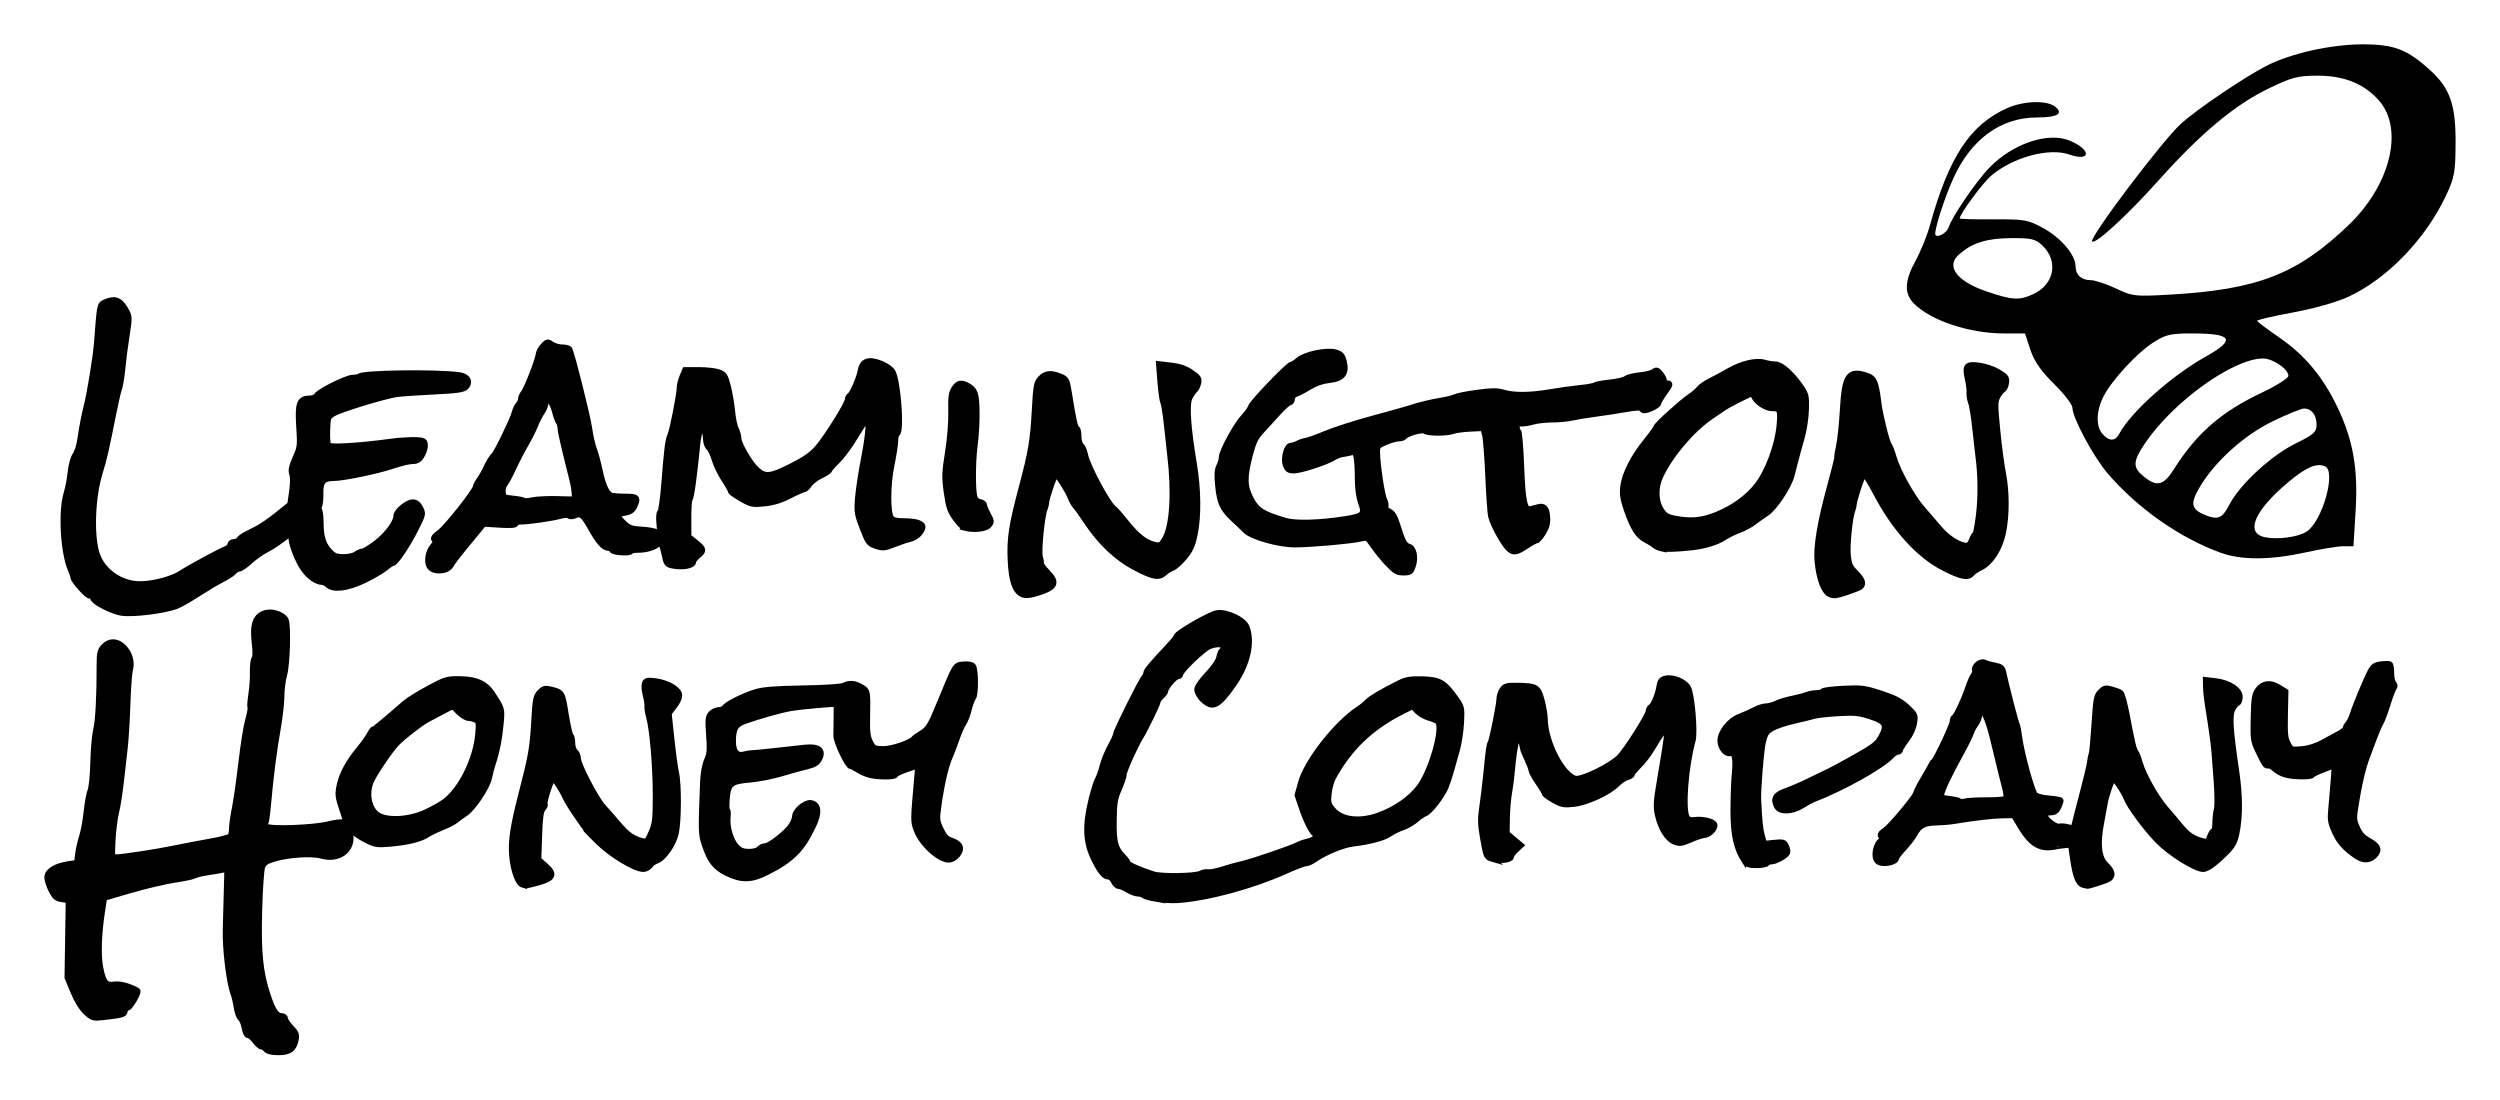 <?xml version="1.0" encoding="UTF-8" standalone="no"?>
<svg
   xmlns:dc="http://purl.org/dc/elements/1.1/"
   xmlns:cc="http://creativecommons.org/ns#"
   xmlns:rdf="http://www.w3.org/1999/02/22-rdf-syntax-ns#"
   xmlns:svg="http://www.w3.org/2000/svg"
   xmlns="http://www.w3.org/2000/svg"
   xmlns:sodipodi="http://sodipodi.sourceforge.net/DTD/sodipodi-0.dtd"
   xmlns:inkscape="http://www.inkscape.org/namespaces/inkscape"
   width="112.675mm"
   height="49.557mm"
   viewBox="0 0 112.675 49.557"
   version="1.1"
   id="svg1744"
   inkscape:version="1.0 (4035a4fb49, 2020-05-01)"
   sodipodi:docname="LeamHoneyCoLogoEdited.svg">
  <defs
     id="defs1738">
    <rect
       id="rect12-3"
       height="11.563"
       width="39.504"
       y="58.964"
       x="20.411" />
    <rect
       id="rect1713"
       height="11.563"
       width="39.504"
       y="58.964"
       x="20.411" />
  </defs>
  <sodipodi:namedview
     inkscape:pagecheckerboard="true"
     units="mm"
     fit-margin-bottom="2"
     fit-margin-right="2"
     fit-margin-left="2"
     fit-margin-top="2"
     id="base"
     pagecolor="#ffffff"
     bordercolor="#666666"
     borderopacity="1.0"
     inkscape:pageopacity="0.0"
     inkscape:pageshadow="2"
     inkscape:zoom="1.8756036"
     inkscape:cx="327.70864"
     inkscape:cy="154.81469"
     inkscape:document-units="mm"
     inkscape:current-layer="layer1"
     inkscape:document-rotation="0"
     showgrid="false"
     inkscape:window-width="1920"
     inkscape:window-height="1001"
     inkscape:window-x="-9"
     inkscape:window-y="-9"
     inkscape:window-maximized="1" />
  <g
     transform="translate(-0.068,-0.136)"
     inkscape:label="Layer 1"
     inkscape:groupmode="layer"
     id="layer1">
    <g
       transform="translate(-32.789,-47.82)"
       id="g162">
      <path
         style="display:inline;fill:#000000;stroke:#000000;stroke-width:0.278;stroke-miterlimit:4;stroke-dasharray:none;stroke-opacity:1"
         d="m 44.854,95.247 c -0.058,-0.07 -0.152,-0.128 -0.207,-0.128 -0.056,0 -0.186,-0.115 -0.29,-0.255 -0.104,-0.14 -0.24,-0.255 -0.303,-0.255 -0.067,0 -0.136,-0.137 -0.167,-0.329 -0.029,-0.181 -0.109,-0.376 -0.177,-0.433 -0.068,-0.057 -0.151,-0.282 -0.183,-0.501 -0.032,-0.219 -0.096,-0.493 -0.141,-0.61 -0.188,-0.483 -0.375,-2.026 -0.35,-2.894 0.014,-0.492 0.036,-1.309 0.049,-1.815 l 0.024,-0.922 -0.255,0.053 c -0.14,0.029 -0.447,0.081 -0.681,0.115 -0.234,0.034 -0.48,0.096 -0.546,0.137 -0.066,0.041 -0.468,0.126 -0.894,0.189 -0.426,0.063 -1.317,0.273 -1.981,0.466 l -1.207,0.352 -0.087,0.563 c -0.163,1.058 -0.197,2.012 -0.09,2.573 0.132,0.693 0.257,0.844 0.643,0.781 0.242,-0.039 0.656,0.071 1.032,0.276 0.078,0.042 -0.306,0.72 -0.425,0.751 -0.082,0.022 -0.149,0.099 -0.149,0.171 0,0.135 -0.128,0.169 -0.993,0.265 -0.41,0.045 -0.46,0.03 -0.741,-0.23 -0.188,-0.174 -0.401,-0.519 -0.566,-0.917 l -0.265,-0.638 0.027,-1.745 0.027,-1.745 -0.298,-0.043 c -0.251,-0.036 -0.329,-0.103 -0.492,-0.426 -0.107,-0.211 -0.183,-0.476 -0.17,-0.589 0.03,-0.255 0.396,-0.471 0.936,-0.552 l 0.398,-0.06 0.05,-0.4 c 0.027,-0.22 0.108,-0.576 0.179,-0.791 0.071,-0.215 0.163,-0.713 0.204,-1.107 0.041,-0.393 0.121,-0.83 0.177,-0.971 0.057,-0.14 0.113,-0.715 0.125,-1.277 0.012,-0.562 0.07,-1.213 0.127,-1.447 0.1,-0.403 0.16,-1.53 0.157,-2.924 -10e-4,-0.533 0.027,-0.656 0.19,-0.83 0.254,-0.271 0.591,-0.263 0.875,0.021 0.275,0.275 0.39,0.669 0.294,1.009 -0.04,0.14 -0.092,0.849 -0.116,1.575 -0.024,0.726 -0.078,1.607 -0.12,1.958 -0.042,0.351 -0.12,1.041 -0.174,1.532 -0.054,0.492 -0.151,1.105 -0.216,1.362 -0.064,0.257 -0.136,0.823 -0.158,1.256 -0.04,0.766 -0.036,0.787 0.145,0.786 0.316,-0.003 1.847,-0.238 2.697,-0.414 0.445,-0.092 1.172,-0.231 1.616,-0.308 0.444,-0.077 0.836,-0.185 0.871,-0.24 0.035,-0.055 0.064,-0.221 0.065,-0.368 7.9e-4,-0.147 0.058,-0.549 0.128,-0.894 0.07,-0.344 0.202,-1.277 0.295,-2.073 0.093,-0.796 0.23,-1.652 0.305,-1.903 0.075,-0.25 0.119,-0.499 0.099,-0.553 -0.021,-0.054 -7.9e-4,-0.328 0.044,-0.609 0.045,-0.281 0.076,-0.734 0.068,-1.006 -0.007,-0.272 0.025,-0.541 0.072,-0.598 0.054,-0.065 0.059,-0.313 0.013,-0.681 -0.11,-0.883 0.051,-1.288 0.55,-1.381 0.307,-0.058 0.756,0.124 0.839,0.339 0.106,0.276 0.058,1.973 -0.069,2.43 -0.071,0.256 -0.129,0.697 -0.128,0.979 5.3e-4,0.282 -0.073,0.935 -0.163,1.45 -0.185,1.059 -0.327,2.164 -0.435,3.393 -0.041,0.462 -0.095,0.86 -0.121,0.886 -0.026,0.026 -0.006,0.095 0.043,0.155 0.121,0.146 2.157,0.073 2.827,-0.102 0.27,-0.07 0.565,-0.105 0.655,-0.076 0.155,0.049 0.152,0.017 -0.052,-0.59 -0.194,-0.577 -0.206,-0.687 -0.12,-1.088 0.111,-0.517 0.395,-1.04 0.891,-1.642 0.193,-0.234 0.405,-0.531 0.47,-0.66 0.066,-0.129 0.146,-0.234 0.179,-0.234 0.033,0 0.304,-0.211 0.603,-0.469 0.299,-0.258 0.665,-0.574 0.814,-0.702 0.149,-0.128 0.628,-0.425 1.064,-0.659 0.761,-0.409 0.818,-0.425 1.432,-0.414 0.696,0.012 1.111,0.2 1.392,0.627 0.474,0.722 0.464,0.686 0.399,1.405 -0.06,0.659 -0.18,1.257 -0.36,1.788 -0.048,0.14 -0.121,0.422 -0.163,0.626 -0.087,0.425 -0.739,1.391 -1.083,1.604 -0.126,0.078 -0.305,0.208 -0.399,0.29 -0.094,0.082 -0.373,0.228 -0.62,0.325 -0.247,0.097 -0.552,0.244 -0.677,0.326 -0.308,0.202 -0.872,0.343 -1.656,0.412 -0.605,0.054 -0.688,0.041 -1.107,-0.173 -0.249,-0.127 -0.524,-0.314 -0.612,-0.416 -0.159,-0.184 -0.159,-0.184 -0.099,0.175 0.117,0.702 -0.514,1.172 -1.284,0.957 -0.45,-0.126 -1.492,-0.06 -2.152,0.136 -0.339,0.101 -0.463,0.184 -0.532,0.361 -0.05,0.126 -0.111,1.009 -0.136,1.962 -0.051,1.929 0.035,2.793 0.383,3.843 0.232,0.7 0.391,0.936 0.63,0.936 0.086,0 0.157,0.056 0.157,0.125 0,0.069 0.119,0.246 0.264,0.395 0.217,0.222 0.255,0.316 0.212,0.529 -0.086,0.43 -0.275,0.569 -0.776,0.569 -0.291,0 -0.481,-0.044 -0.551,-0.128 z m 7.217,-10.682 c 0.312,-0.146 0.693,-0.362 0.847,-0.479 0.733,-0.559 1.395,-1.9 1.496,-3.032 0.045,-0.506 0.033,-0.583 -0.11,-0.66 -0.089,-0.048 -0.238,-0.086 -0.331,-0.086 -0.093,0 -0.291,-0.121 -0.439,-0.269 l -0.269,-0.269 -0.474,0.248 c -0.261,0.136 -0.574,0.302 -0.695,0.368 -0.318,0.173 -1.119,0.801 -1.383,1.084 -0.311,0.334 -1.007,1.369 -1.148,1.706 -0.232,0.554 -0.089,1.256 0.308,1.517 0.435,0.286 1.44,0.228 2.197,-0.127 z"
         id="path1439" />
      <path
         style="display:inline;fill:#000000;stroke:#000000;stroke-width:0.278;stroke-miterlimit:4;stroke-dasharray:none;stroke-opacity:1"
         d="m 56.417,87.828 c -0.202,-0.056 -0.417,-0.652 -0.472,-1.31 -0.056,-0.667 0.048,-1.345 0.438,-2.848 0.423,-1.631 0.49,-2.017 0.557,-3.215 0.053,-0.958 0.083,-1.111 0.25,-1.288 0.156,-0.166 0.236,-0.19 0.46,-0.136 0.542,0.13 0.539,0.126 0.698,1.114 0.083,0.514 0.183,0.954 0.223,0.979 0.04,0.025 0.073,0.172 0.073,0.328 0,0.155 0.058,0.33 0.128,0.388 0.07,0.058 0.128,0.195 0.128,0.304 0,0.277 0.8,1.817 1.131,2.178 0.151,0.164 0.458,0.516 0.684,0.781 0.41,0.483 0.67,0.666 1.091,0.767 0.205,0.049 0.24,0.017 0.417,-0.392 0.171,-0.396 0.193,-0.585 0.193,-1.68 -9e-5,-1.303 -0.141,-2.963 -0.3,-3.533 -0.052,-0.187 -0.086,-0.405 -0.076,-0.485 0.011,-0.079 -0.023,-0.301 -0.075,-0.494 -0.052,-0.192 -0.071,-0.422 -0.043,-0.511 0.045,-0.14 0.108,-0.155 0.485,-0.11 0.249,0.029 0.576,0.144 0.766,0.269 0.379,0.248 0.384,0.427 0.023,0.9 l -0.206,0.27 0.121,1.148 c 0.067,0.631 0.16,1.319 0.208,1.527 0.12,0.521 0.114,2.183 -0.01,2.735 -0.111,0.496 -0.558,1.132 -0.864,1.228 -0.101,0.032 -0.234,0.129 -0.295,0.216 -0.061,0.087 -0.195,0.158 -0.298,0.158 -0.374,8e-5 -1.423,-0.63 -2.022,-1.215 -0.325,-0.317 -0.591,-0.592 -0.591,-0.612 0,-0.019 -0.171,-0.277 -0.381,-0.573 -0.209,-0.296 -0.441,-0.672 -0.515,-0.835 -0.163,-0.362 -0.488,-0.85 -0.566,-0.851 -0.082,-7.9e-4 -0.439,1.107 -0.377,1.168 0.028,0.028 -0.008,0.117 -0.081,0.198 -0.1,0.111 -0.141,0.407 -0.168,1.224 l -0.036,1.078 0.296,0.26 c 0.518,0.455 0.394,0.612 -0.683,0.867 -0.094,0.022 -0.234,0.022 -0.312,7.9e-4 z"
         id="path1441" />
      <path
         style="display:inline;fill:#000000;stroke:#000000;stroke-width:0.278;stroke-miterlimit:4;stroke-dasharray:none;stroke-opacity:1"
         d="m 65.626,87.304 c -0.529,-0.259 -0.761,-0.555 -0.999,-1.274 -0.164,-0.494 -0.166,-0.572 -0.078,-2.828 0.015,-0.38 0.087,-0.776 0.178,-0.979 0.128,-0.286 0.143,-0.468 0.094,-1.136 -0.05,-0.686 -0.038,-0.818 0.088,-0.958 0.081,-0.089 0.235,-0.162 0.342,-0.162 0.107,0 0.226,-0.048 0.263,-0.106 0.101,-0.157 0.852,-0.537 1.388,-0.701 0.353,-0.108 0.879,-0.15 2.142,-0.172 0.982,-0.017 1.745,-0.066 1.846,-0.12 0.245,-0.131 0.471,-0.115 0.772,0.057 0.293,0.167 0.296,0.178 0.271,1.383 -0.013,0.637 0.016,0.872 0.137,1.107 0.143,0.277 0.183,0.299 0.579,0.309 0.39,0.011 1.273,-0.286 1.405,-0.471 0.023,-0.033 0.177,-0.142 0.341,-0.241 0.316,-0.193 0.409,-0.347 0.851,-1.427 0.695,-1.696 0.661,-1.64 1.034,-1.676 0.196,-0.019 0.373,0.011 0.422,0.07 0.117,0.141 0.127,1.272 0.012,1.41 -0.052,0.062 -0.141,0.304 -0.198,0.538 -0.057,0.233 -0.169,0.52 -0.248,0.637 -0.079,0.117 -0.214,0.424 -0.299,0.681 -0.085,0.258 -0.224,0.621 -0.308,0.809 -0.184,0.409 -0.368,1.194 -0.505,2.157 -0.096,0.675 -0.092,0.731 0.093,1.126 0.15,0.321 0.259,0.437 0.48,0.51 0.402,0.133 0.495,0.345 0.276,0.625 -0.106,0.134 -0.259,0.222 -0.389,0.222 -0.432,0 -1.204,-0.708 -1.437,-1.318 -0.152,-0.398 -0.152,-0.401 0.016,-2.319 l 0.054,-0.615 -0.522,0.176 c -0.287,0.097 -0.522,0.211 -0.522,0.254 0,0.102 -0.819,0.099 -1.181,-0.005 -0.158,-0.045 -0.387,-0.15 -0.51,-0.232 -0.123,-0.082 -0.262,-0.151 -0.308,-0.152 -0.132,-0.003 -0.646,-1.08 -0.65,-1.364 -0.002,-0.14 0.002,-0.517 0.01,-0.838 0.008,-0.32 0.002,-0.591 -0.013,-0.601 -0.05,-0.033 -1.634,0.11 -2.071,0.187 -0.456,0.08 -1.471,0.366 -2.07,0.584 -0.415,0.151 -0.526,0.346 -0.526,0.923 0,0.461 0.183,0.677 0.502,0.592 0.122,-0.033 0.279,-0.059 0.35,-0.058 0.07,0.001 0.607,-0.051 1.192,-0.117 0.585,-0.065 1.122,-0.125 1.192,-0.132 0.629,-0.067 0.855,0.109 0.648,0.505 -0.087,0.165 -0.227,0.25 -0.532,0.323 -0.228,0.054 -0.751,0.199 -1.163,0.321 -0.412,0.122 -1.048,0.248 -1.413,0.278 -0.873,0.073 -0.997,0.174 -1.055,0.863 -0.025,0.293 -0.018,0.532 0.015,0.532 0.033,0 0.044,0.135 0.025,0.3 -0.051,0.437 0.133,1.069 0.389,1.339 0.174,0.183 0.301,0.234 0.58,0.234 0.213,0 0.399,-0.051 0.463,-0.128 0.058,-0.07 0.179,-0.128 0.268,-0.128 0.21,0 1.003,-0.627 1.198,-0.948 0.083,-0.137 0.151,-0.317 0.151,-0.401 0,-0.235 0.458,-0.629 0.691,-0.596 0.36,0.051 0.4,0.416 0.112,1.02 -0.511,1.074 -0.95,1.514 -2.08,2.087 -0.696,0.353 -1.136,0.364 -1.787,0.045 z"
         id="path1443" />
      <path
         style="display:inline;fill:#000000;stroke:#000000;stroke-width:0.278;stroke-miterlimit:4;stroke-dasharray:none;stroke-opacity:1"
         d="m 84.991,88.466 c -0.281,-0.046 -0.547,-0.12 -0.592,-0.163 -0.044,-0.043 -0.159,-0.079 -0.255,-0.079 -0.096,-1.8e-4 -0.3,-0.077 -0.453,-0.17 -0.153,-0.093 -0.336,-0.17 -0.406,-0.17 -0.07,0 -0.171,-0.096 -0.224,-0.213 -0.053,-0.117 -0.162,-0.213 -0.24,-0.213 -0.183,0 -0.345,-0.19 -0.618,-0.724 -0.403,-0.788 -0.444,-1.535 -0.148,-2.734 0.103,-0.416 0.234,-0.833 0.292,-0.927 0.058,-0.094 0.153,-0.362 0.21,-0.596 0.058,-0.234 0.217,-0.626 0.354,-0.871 0.138,-0.245 0.25,-0.497 0.25,-0.559 0,-0.129 1.15,-2.435 1.278,-2.564 0.046,-0.046 0.084,-0.132 0.084,-0.19 0,-0.099 0.241,-0.386 1.043,-1.241 0.176,-0.187 0.319,-0.369 0.319,-0.405 0,-0.136 1.504,-1.002 1.827,-1.051 0.43,-0.066 1.185,0.289 1.319,0.619 0.266,0.658 0.054,1.638 -0.545,2.517 -0.476,0.699 -0.758,0.978 -0.99,0.978 -0.267,0 -0.674,-0.419 -0.674,-0.694 0,-0.093 0.21,-0.391 0.467,-0.66 0.284,-0.298 0.489,-0.597 0.522,-0.762 0.03,-0.149 0.088,-0.292 0.128,-0.317 0.041,-0.025 0.074,-0.101 0.074,-0.168 0,-0.146 -0.312,-0.162 -0.648,-0.034 -0.271,0.103 -1.307,1.094 -1.308,1.252 -5.3e-4,0.059 -0.057,0.106 -0.124,0.106 -0.128,0 -0.558,0.505 -0.558,0.655 0,0.047 -0.077,0.155 -0.17,0.239 -0.094,0.085 -0.17,0.189 -0.17,0.231 0,0.093 -0.6,1.333 -0.773,1.599 -0.218,0.334 -0.759,1.534 -0.759,1.683 0,0.093 -0.099,0.393 -0.221,0.668 -0.19,0.429 -0.223,0.63 -0.234,1.436 -0.014,0.985 0.065,1.271 0.459,1.665 0.091,0.091 0.166,0.199 0.166,0.24 0,0.079 0.575,0.335 1.16,0.518 0.393,0.122 1.947,0.094 2.159,-0.039 0.07,-0.044 0.215,-0.069 0.321,-0.055 0.106,0.014 0.388,-0.04 0.626,-0.119 0.238,-0.079 0.649,-0.194 0.913,-0.254 0.495,-0.114 2.221,-0.706 2.523,-0.866 0.094,-0.05 0.292,-0.116 0.441,-0.148 0.26,-0.056 0.574,-0.303 0.385,-0.303 -0.139,0 -0.43,-0.526 -0.653,-1.185 l -0.205,-0.602 0.154,-0.555 c 0.273,-0.985 1.61,-2.685 2.626,-3.34 0.127,-0.082 0.289,-0.216 0.359,-0.296 0.127,-0.146 0.717,-0.495 1.447,-0.856 0.311,-0.153 0.508,-0.186 1.048,-0.171 0.757,0.02 0.969,0.144 1.48,0.862 0.271,0.382 0.279,0.417 0.246,1.077 -0.019,0.375 -0.098,0.912 -0.177,1.193 -0.078,0.281 -0.201,0.721 -0.274,0.979 -0.072,0.257 -0.187,0.6 -0.255,0.76 -0.166,0.392 -0.712,1.093 -0.904,1.159 -0.085,0.029 -0.277,0.159 -0.426,0.289 -0.149,0.13 -0.413,0.282 -0.586,0.338 -0.173,0.056 -0.441,0.188 -0.596,0.292 -0.286,0.194 -0.855,0.346 -1.675,0.448 -0.448,0.056 -1.277,0.403 -1.727,0.723 -0.124,0.088 -0.292,0.161 -0.372,0.161 -0.08,0 -0.493,0.156 -0.916,0.347 -1.508,0.679 -3.519,1.221 -4.87,1.313 -0.234,0.016 -0.655,-0.009 -0.936,-0.055 z m 10.021,-3.757 c 0.749,-0.272 1.43,-0.748 1.825,-1.275 0.534,-0.714 1.073,-2.576 0.85,-2.936 -0.034,-0.055 -0.218,-0.143 -0.409,-0.194 -0.191,-0.051 -0.437,-0.191 -0.548,-0.311 l -0.202,-0.218 -0.449,0.224 c -1.428,0.714 -2.409,1.65 -3.15,3.004 -0.081,0.148 -0.169,0.474 -0.195,0.724 -0.043,0.411 -0.025,0.481 0.197,0.742 0.39,0.46 1.214,0.555 2.08,0.241 z"
         id="path1445" />
      <path
         style="display:inline;fill:#000000;stroke:#000000;stroke-width:0.278;stroke-miterlimit:4;stroke-dasharray:none;stroke-opacity:1"
         d="m 100.124,86.662 c -0.26,-0.074 -0.271,-0.099 -0.411,-0.876 -0.121,-0.674 -0.128,-0.902 -0.045,-1.458 0.055,-0.362 0.137,-1.042 0.183,-1.51 0.104,-1.058 0.136,-1.29 0.194,-1.384 0.073,-0.118 0.396,-1.728 0.396,-1.973 0,-0.123 0.06,-0.308 0.133,-0.412 0.114,-0.163 0.206,-0.188 0.66,-0.181 0.863,0.014 0.932,0.054 1.095,0.634 0.078,0.279 0.145,0.679 0.149,0.89 0.017,1.024 0.791,2.518 1.381,2.666 0.289,0.072 1.626,-0.58 2.002,-0.978 0.33,-0.348 1.306,-1.891 1.306,-2.065 0,-0.069 0.048,-0.157 0.106,-0.194 0.13,-0.083 0.326,-0.566 0.382,-0.941 0.031,-0.21 0.094,-0.291 0.261,-0.332 0.338,-0.085 0.89,0.144 1.024,0.424 0.164,0.343 0.304,1.985 0.2,2.356 -0.324,1.165 -0.472,3.137 -0.261,3.475 0.067,0.107 0.169,0.142 0.34,0.117 0.358,-0.052 0.843,0.058 0.899,0.206 0.059,0.153 -0.243,0.457 -0.459,0.462 -0.084,0.002 -0.36,0.093 -0.614,0.203 -0.406,0.175 -0.493,0.186 -0.724,0.091 -0.313,-0.129 -0.603,-0.6 -0.739,-1.198 -0.083,-0.366 -0.069,-0.604 0.089,-1.532 0.318,-1.87 0.369,-2.253 0.307,-2.314 -0.073,-0.073 -0.306,0.22 -0.645,0.812 -0.141,0.247 -0.41,0.601 -0.596,0.787 -0.186,0.186 -0.339,0.373 -0.339,0.415 0,0.042 -0.093,0.099 -0.206,0.128 -0.113,0.029 -0.326,0.172 -0.473,0.319 -0.376,0.376 -1.347,0.82 -1.936,0.885 -0.433,0.048 -0.54,0.027 -0.896,-0.173 -0.222,-0.125 -0.404,-0.258 -0.404,-0.296 0,-0.038 -0.134,-0.263 -0.298,-0.501 -0.164,-0.238 -0.299,-0.482 -0.3,-0.542 -0.001,-0.06 -0.084,-0.281 -0.183,-0.492 -0.1,-0.211 -0.186,-0.421 -0.192,-0.468 -0.006,-0.047 -0.042,-0.213 -0.081,-0.37 -0.142,-0.577 -0.316,-0.012 -0.442,1.434 -0.022,0.258 -0.078,0.679 -0.124,0.936 -0.046,0.258 -0.088,0.77 -0.094,1.14 l -0.011,0.672 0.316,0.265 0.316,0.265 -0.219,0.206 c -0.121,0.113 -0.219,0.253 -0.219,0.31 0,0.135 -0.488,0.19 -0.828,0.092 z"
         id="path1447" />
      <path
         style="display:inline;fill:#000000;stroke:#000000;stroke-width:0.278;stroke-miterlimit:4;stroke-dasharray:none;stroke-opacity:1"
         d="m 111.488,86.755 c -0.363,-0.56 -0.501,-1.184 -0.5,-2.263 5.3e-4,-0.582 0.027,-1.319 0.058,-1.638 0.072,-0.731 0.01,-1.015 -0.209,-0.958 -0.195,0.051 -0.436,-0.258 -0.436,-0.557 0,-0.379 0.409,-0.897 0.84,-1.065 0.217,-0.084 0.533,-0.226 0.704,-0.316 0.17,-0.09 0.404,-0.163 0.519,-0.163 0.115,0 0.324,-0.057 0.465,-0.127 0.14,-0.07 0.443,-0.163 0.673,-0.207 0.23,-0.044 0.525,-0.12 0.657,-0.171 0.132,-0.05 0.349,-0.091 0.482,-0.091 0.134,0 0.256,-0.034 0.271,-0.076 0.016,-0.042 0.431,-0.096 0.922,-0.12 0.829,-0.04 0.952,-0.025 1.692,0.216 0.62,0.202 0.882,0.338 1.175,0.61 0.364,0.339 0.375,0.364 0.317,0.721 -0.035,0.22 -0.175,0.522 -0.345,0.744 -0.157,0.206 -0.285,0.412 -0.285,0.458 0,0.046 -0.051,0.084 -0.115,0.084 -0.063,0 -0.187,0.08 -0.275,0.177 -0.416,0.459 -2.219,1.467 -3.501,1.957 -0.103,0.039 -0.342,0.169 -0.53,0.288 -0.439,0.277 -0.978,0.297 -1.115,0.042 -0.179,-0.334 -0.071,-0.523 0.385,-0.679 0.234,-0.08 0.732,-0.297 1.107,-0.482 0.375,-0.185 0.762,-0.372 0.861,-0.415 0.099,-0.043 0.621,-0.326 1.161,-0.629 0.818,-0.459 1.013,-0.608 1.17,-0.895 0.309,-0.565 0.229,-0.728 -0.467,-0.957 -0.518,-0.17 -0.707,-0.19 -1.447,-0.148 -0.468,0.026 -0.966,0.081 -1.107,0.122 -0.14,0.041 -0.551,0.141 -0.912,0.222 -0.361,0.082 -0.799,0.228 -0.973,0.326 -0.271,0.153 -0.332,0.245 -0.427,0.646 -0.087,0.367 -0.23,2.144 -0.209,2.596 0.045,0.95 0.085,1.338 0.168,1.632 l 0.1,0.355 0.448,-0.046 c 0.415,-0.043 0.456,-0.031 0.544,0.163 0.052,0.115 0.07,0.245 0.04,0.289 -0.105,0.149 -0.518,0.373 -0.686,0.373 -0.092,0 -0.192,0.038 -0.221,0.085 -0.029,0.047 -0.237,0.085 -0.463,0.085 -0.332,0 -0.435,-0.036 -0.535,-0.192 z"
         id="path1449" />
      <path
         style="display:inline;fill:#000000;stroke:#000000;stroke-width:0.278;stroke-miterlimit:4;stroke-dasharray:none;stroke-opacity:1"
         d="m 126.736,87.827 c -0.198,-0.053 -0.329,-0.395 -0.439,-1.15 l -0.097,-0.663 -0.345,0.036 c -0.19,0.02 -0.345,0.042 -0.345,0.05 0,0.008 -0.125,0.025 -0.278,0.038 -0.483,0.041 -0.876,-0.231 -1.261,-0.87 l -0.347,-0.577 -0.504,0.008 c -0.457,0.007 -1.299,0.105 -2.206,0.256 -0.187,0.031 -0.551,0.061 -0.809,0.067 -0.523,0.011 -0.759,0.139 -0.961,0.521 -0.074,0.14 -0.291,0.423 -0.481,0.628 -0.19,0.205 -0.346,0.405 -0.346,0.444 0,0.213 -0.653,0.327 -0.834,0.145 -0.19,-0.19 -0.075,-0.767 0.187,-0.937 0.066,-0.043 0.064,-0.089 -0.008,-0.161 -0.077,-0.077 -0.039,-0.142 0.166,-0.28 0.232,-0.156 1.275,-1.392 1.374,-1.627 0.02,-0.047 0.059,-0.143 0.087,-0.213 0.028,-0.07 0.166,-0.319 0.306,-0.553 0.14,-0.234 0.281,-0.483 0.313,-0.553 0.032,-0.07 0.086,-0.147 0.121,-0.171 0.108,-0.074 0.843,-1.639 0.843,-1.795 0,-0.081 0.029,-0.161 0.064,-0.176 0.096,-0.043 0.422,-0.73 0.616,-1.296 0.094,-0.276 0.213,-0.552 0.265,-0.614 0.051,-0.062 0.078,-0.16 0.059,-0.217 -0.058,-0.175 0.256,-0.427 0.425,-0.341 0.081,0.042 0.29,0.102 0.466,0.133 0.257,0.046 0.328,0.102 0.368,0.288 0.133,0.624 0.555,2.258 0.603,2.336 0.03,0.049 0.085,0.323 0.122,0.609 0.095,0.735 0.568,2.451 0.716,2.599 0.07,0.07 0.347,0.14 0.637,0.161 0.282,0.02 0.513,0.063 0.513,0.095 0,0.032 -0.048,0.161 -0.106,0.287 -0.077,0.165 -0.17,0.229 -0.335,0.23 -0.126,2.6e-4 -0.253,0.04 -0.283,0.088 -0.084,0.136 0.473,0.612 0.659,0.564 0.087,-0.023 0.272,-0.009 0.41,0.031 0.228,0.066 0.256,0.051 0.301,-0.156 0.027,-0.125 0.187,-0.745 0.354,-1.377 0.167,-0.632 0.318,-1.264 0.333,-1.405 0.016,-0.141 0.051,-0.313 0.077,-0.383 0.027,-0.07 0.084,-0.682 0.127,-1.359 0.071,-1.11 0.098,-1.251 0.272,-1.425 0.168,-0.168 0.231,-0.182 0.49,-0.109 0.163,0.046 0.343,0.114 0.4,0.15 0.056,0.036 0.178,0.467 0.271,0.957 0.247,1.305 0.317,1.6 0.409,1.72 0.045,0.059 0.131,0.28 0.19,0.491 0.15,0.531 0.727,1.558 1.146,2.04 0.193,0.221 0.496,0.581 0.674,0.798 0.33,0.404 0.597,0.583 1.021,0.684 0.21,0.05 0.248,0.026 0.328,-0.201 0.05,-0.142 0.124,-0.258 0.167,-0.258 0.042,0 0.077,-0.163 0.077,-0.362 0,-0.199 0.031,-0.477 0.068,-0.617 0.037,-0.14 0.035,-0.695 -0.006,-1.234 -0.041,-0.538 -0.087,-1.151 -0.103,-1.362 -0.026,-0.353 -0.132,-1.107 -0.304,-2.171 -0.038,-0.234 -0.072,-0.567 -0.075,-0.741 l -0.006,-0.315 0.438,0.052 c 0.61,0.072 1.1,0.401 1.076,0.721 -0.01,0.132 -0.049,0.24 -0.087,0.24 -0.038,0 -0.136,0.111 -0.219,0.248 -0.171,0.281 -0.141,0.865 0.146,2.817 0.168,1.141 0.172,2.058 0.012,2.827 -0.079,0.381 -0.174,0.555 -0.465,0.848 -0.469,0.473 -0.85,0.752 -1.026,0.752 -0.346,0 -1.484,-0.71 -2.022,-1.261 -0.56,-0.574 -1.287,-1.557 -1.43,-1.934 -0.107,-0.282 -0.518,-0.891 -0.6,-0.891 -0.067,0 -0.35,0.822 -0.395,1.149 -0.013,0.094 -0.084,0.477 -0.157,0.851 -0.19,0.966 -0.118,1.602 0.217,1.915 0.324,0.302 0.332,0.547 0.022,0.664 -0.38,0.143 -0.809,0.274 -0.864,0.263 -0.028,-0.005 -0.113,-0.026 -0.188,-0.046 z m -4.318,-3.798 c 0.59,-5.3e-4 0.841,-0.032 0.87,-0.109 0.023,-0.059 -0.01,-0.293 -0.072,-0.52 -0.062,-0.226 -0.217,-0.852 -0.343,-1.391 -0.313,-1.338 -0.464,-1.801 -0.651,-1.998 -0.157,-0.166 -0.159,-0.165 -0.159,0.095 0,0.145 -0.071,0.354 -0.159,0.466 -0.087,0.112 -0.187,0.299 -0.223,0.416 -0.035,0.117 -0.244,0.538 -0.464,0.936 -0.501,0.906 -0.836,1.609 -0.872,1.83 -0.024,0.145 0.032,0.177 0.373,0.216 0.22,0.026 0.428,0.074 0.462,0.108 0.034,0.034 0.139,0.036 0.235,0.006 0.095,-0.03 0.546,-0.055 1.002,-0.056 z"
         id="path1451" />
      <path
         style="display:inline;fill:#000000;stroke:#000000;stroke-width:0.278;stroke-miterlimit:4;stroke-dasharray:none;stroke-opacity:1"
         d="m 139.081,86.542 c -0.511,-0.343 -0.778,-0.639 -0.984,-1.09 -0.187,-0.409 -0.212,-0.554 -0.168,-1.003 0.028,-0.288 0.076,-0.86 0.107,-1.271 l 0.056,-0.747 -0.501,0.19 c -0.276,0.104 -0.514,0.22 -0.53,0.257 -0.04,0.095 -0.851,0.084 -1.199,-0.016 -0.159,-0.046 -0.374,-0.162 -0.477,-0.259 -0.103,-0.097 -0.235,-0.165 -0.292,-0.151 -0.116,0.028 -0.152,-0.026 -0.466,-0.681 -0.199,-0.416 -0.214,-0.528 -0.192,-1.467 0.02,-0.87 0.049,-1.05 0.198,-1.252 0.224,-0.302 0.55,-0.339 0.927,-0.106 l 0.297,0.184 -0.022,1.035 c -0.019,0.87 0.003,1.081 0.133,1.32 0.153,0.281 0.162,0.284 0.638,0.241 0.314,-0.028 0.647,-0.133 0.951,-0.3 0.258,-0.141 0.593,-0.324 0.745,-0.406 0.152,-0.082 0.277,-0.187 0.277,-0.233 0,-0.046 0.054,-0.144 0.119,-0.218 0.066,-0.074 0.159,-0.268 0.208,-0.432 0.106,-0.357 0.604,-1.553 0.803,-1.927 0.112,-0.21 0.21,-0.276 0.464,-0.307 0.177,-0.022 0.351,-0.024 0.386,-0.005 0.035,0.02 0.064,0.198 0.064,0.397 0,0.199 0.044,0.405 0.099,0.46 0.067,0.067 0.071,0.134 0.013,0.209 -0.047,0.06 -0.173,0.397 -0.28,0.748 -0.107,0.351 -0.248,0.723 -0.312,0.827 -0.064,0.104 -0.196,0.41 -0.295,0.681 -0.098,0.271 -0.267,0.722 -0.374,1.003 -0.108,0.281 -0.278,0.992 -0.379,1.579 -0.182,1.067 -0.182,1.069 -0.016,1.458 0.125,0.291 0.259,0.44 0.535,0.592 0.426,0.235 0.494,0.417 0.248,0.664 -0.214,0.214 -0.486,0.223 -0.779,0.026 z"
         id="path1455" />
      <path
         style="display:inline;fill:#000000;stroke:#000000;stroke-width:0.278;stroke-miterlimit:4;stroke-dasharray:none;stroke-opacity:1"
         d="m 38.342,75.57 c -0.404,-0.059 -1.23,-0.477 -1.284,-0.649 -0.027,-0.086 -0.094,-0.142 -0.147,-0.124 -0.097,0.033 -0.739,-0.677 -0.739,-0.817 0,-0.041 -0.052,-0.195 -0.116,-0.342 -0.342,-0.792 -0.443,-2.646 -0.188,-3.46 0.066,-0.211 0.145,-0.63 0.176,-0.932 0.031,-0.305 0.123,-0.645 0.208,-0.766 0.083,-0.12 0.181,-0.409 0.216,-0.643 0.101,-0.664 0.195,-1.162 0.291,-1.532 0.157,-0.608 0.43,-2.282 0.478,-2.937 0.125,-1.683 0.124,-1.674 0.35,-1.777 0.419,-0.191 0.654,-0.12 0.886,0.268 0.213,0.357 0.214,0.363 0.1,1.125 -0.13,0.869 -0.132,0.89 -0.219,1.703 -0.035,0.328 -0.095,0.672 -0.133,0.766 -0.038,0.094 -0.153,0.592 -0.256,1.107 -0.327,1.643 -0.435,2.116 -0.61,2.67 -0.339,1.076 -0.413,2.795 -0.156,3.653 0.245,0.819 1.1,1.422 1.996,1.408 0.613,-0.01 1.421,-0.227 1.83,-0.492 0.393,-0.255 1.778,-1.005 2.022,-1.095 0.105,-0.039 0.192,-0.125 0.192,-0.192 0,-0.066 0.075,-0.121 0.166,-0.121 0.091,0 0.197,-0.049 0.234,-0.108 0.037,-0.06 0.164,-0.157 0.281,-0.217 0.117,-0.06 0.366,-0.188 0.553,-0.284 0.187,-0.096 0.595,-0.38 0.905,-0.63 l 0.565,-0.454 0.083,-0.579 c 0.05,-0.346 0.053,-0.667 0.007,-0.797 -0.058,-0.167 -0.023,-0.336 0.149,-0.724 0.214,-0.481 0.222,-0.551 0.165,-1.427 -0.066,-1.035 0.015,-1.249 0.476,-1.249 0.131,0 0.27,-0.057 0.308,-0.126 0.105,-0.188 1.359,-0.811 1.631,-0.811 0.13,0 0.261,-0.024 0.29,-0.054 0.158,-0.158 3.455,-0.203 4.504,-0.061 0.371,0.05 0.51,0.304 0.287,0.527 -0.109,0.109 -0.412,0.151 -1.435,0.2 -0.713,0.034 -1.469,0.087 -1.68,0.117 -0.547,0.078 -2.513,0.679 -2.835,0.866 -0.26,0.152 -0.273,0.184 -0.294,0.75 -0.012,0.325 0.01,0.64 0.049,0.7 0.073,0.112 1.322,0.041 2.825,-0.161 0.658,-0.088 1.34,-0.099 1.462,-0.023 0.115,0.071 0.079,0.374 -0.076,0.637 -0.111,0.189 -0.209,0.247 -0.411,0.247 -0.146,0 -0.546,0.096 -0.889,0.212 -0.685,0.233 -2.232,0.554 -2.671,0.554 -0.462,0 -0.61,0.172 -0.594,0.694 0.007,0.249 -0.023,0.52 -0.067,0.603 -0.046,0.085 -0.048,0.15 -0.004,0.15 0.042,0 0.078,0.259 0.081,0.575 0.005,0.664 0.11,0.991 0.423,1.319 0.181,0.189 0.298,0.234 0.617,0.234 0.216,0 0.468,-0.056 0.559,-0.125 0.091,-0.069 0.226,-0.126 0.299,-0.128 0.074,-0.002 0.359,-0.178 0.635,-0.392 0.488,-0.379 0.891,-0.93 0.891,-1.218 0,-0.201 0.488,-0.606 0.73,-0.606 0.139,0 0.244,0.081 0.336,0.259 0.13,0.252 0.124,0.278 -0.221,0.958 -0.371,0.731 -0.894,1.507 -1.016,1.507 -0.039,0 -0.19,0.1 -0.335,0.222 -0.145,0.122 -0.572,0.371 -0.949,0.553 -0.753,0.364 -1.399,0.445 -1.64,0.204 -0.07,-0.07 -0.192,-0.128 -0.27,-0.128 -0.232,0 -0.579,-0.247 -0.816,-0.581 -0.29,-0.409 -0.606,-1.269 -0.541,-1.472 0.071,-0.223 0.013,-0.204 -0.441,0.143 -0.218,0.167 -0.554,0.382 -0.746,0.479 -0.192,0.097 -0.511,0.325 -0.709,0.506 -0.198,0.181 -0.414,0.329 -0.479,0.329 -0.066,0 -0.169,0.06 -0.231,0.134 -0.061,0.074 -0.294,0.227 -0.518,0.34 -0.224,0.113 -0.724,0.41 -1.112,0.66 -0.388,0.25 -0.82,0.497 -0.961,0.549 -0.566,0.21 -1.952,0.381 -2.469,0.305 z"
         id="path1457" />
      <path
         style="display:inline;fill:none;stroke:#000000;stroke-width:0.265px;stroke-linecap:butt;stroke-linejoin:miter;stroke-opacity:1"
         d="m 61.885,72.258 c -0.021,-0.354 0.908,-0.057 1.022,-0.17 0.059,-0.059 0.094,-0.17 0.255,-0.17"
         id="path1463" />
      <path
         style="display:inline;fill:#000000;stroke:#000000;stroke-width:0.278;stroke-miterlimit:4;stroke-dasharray:none;stroke-opacity:1"
         d="m 52.232,73.492 c -0.148,-0.211 -0.065,-0.688 0.163,-0.94 0.111,-0.123 0.125,-0.191 0.055,-0.262 -0.071,-0.071 -0.012,-0.156 0.226,-0.329 0.315,-0.228 1.627,-1.886 1.627,-2.056 0,-0.047 0.076,-0.192 0.168,-0.322 0.092,-0.13 0.209,-0.327 0.259,-0.439 0.136,-0.304 0.315,-0.602 0.395,-0.661 0.109,-0.08 0.864,-1.636 0.933,-1.924 0.034,-0.14 0.112,-0.306 0.174,-0.368 0.062,-0.062 0.113,-0.175 0.113,-0.25 0,-0.075 0.052,-0.197 0.117,-0.271 0.136,-0.156 0.66,-1.504 0.679,-1.746 0.007,-0.09 0.097,-0.257 0.2,-0.37 0.176,-0.193 0.199,-0.197 0.381,-0.07 0.106,0.075 0.317,0.136 0.467,0.136 0.151,0 0.296,0.036 0.323,0.079 0.106,0.171 0.83,3.06 0.898,3.581 0.04,0.304 0.134,0.721 0.21,0.927 0.076,0.205 0.193,0.638 0.261,0.961 0.141,0.671 0.312,1.047 0.511,1.124 0.076,0.029 0.364,0.053 0.642,0.053 0.544,0 0.586,0.047 0.399,0.443 -0.077,0.162 -0.191,0.236 -0.426,0.273 -0.176,0.028 -0.321,0.088 -0.321,0.133 0,0.045 0.124,0.2 0.277,0.345 0.236,0.225 0.352,0.267 0.797,0.291 0.286,0.015 0.599,0.07 0.696,0.122 0.171,0.091 0.175,0.079 0.127,-0.382 -0.029,-0.284 -0.014,-0.499 0.037,-0.532 0.048,-0.031 0.129,-0.611 0.182,-1.29 0.12,-1.547 0.172,-1.956 0.272,-2.171 0.098,-0.209 0.421,-1.848 0.421,-2.137 0,-0.115 0.056,-0.342 0.123,-0.504 l 0.123,-0.295 h 0.615 c 0.339,0 0.74,0.045 0.891,0.1 0.248,0.09 0.29,0.157 0.415,0.653 0.076,0.304 0.161,0.805 0.189,1.113 0.027,0.308 0.102,0.664 0.166,0.79 0.064,0.126 0.116,0.32 0.116,0.431 0,0.236 0.509,1.112 0.807,1.388 0.391,0.363 0.626,0.344 1.557,-0.123 0.613,-0.308 0.945,-0.535 1.197,-0.822 0.408,-0.464 1.377,-2.01 1.377,-2.198 0,-0.071 0.042,-0.155 0.092,-0.186 0.126,-0.078 0.43,-0.78 0.495,-1.143 0.075,-0.419 0.367,-0.511 0.916,-0.286 0.246,0.101 0.453,0.252 0.513,0.376 0.24,0.493 0.393,2.639 0.197,2.76 -0.047,0.029 -0.085,0.178 -0.085,0.332 0,0.154 -0.075,0.64 -0.167,1.081 -0.189,0.905 -0.193,2.189 -0.007,2.413 0.074,0.09 0.257,0.133 0.562,0.133 0.598,0 0.903,0.116 0.831,0.316 -0.084,0.233 -0.305,0.416 -0.583,0.481 -0.139,0.033 -0.456,0.14 -0.705,0.239 -0.403,0.16 -0.488,0.167 -0.786,0.069 -0.314,-0.104 -0.351,-0.153 -0.601,-0.799 -0.246,-0.637 -0.262,-0.74 -0.21,-1.367 0.031,-0.373 0.15,-1.158 0.265,-1.745 0.208,-1.062 0.267,-1.791 0.146,-1.79 -0.035,2.64e-4 -0.13,0.106 -0.21,0.234 -0.081,0.128 -0.303,0.483 -0.493,0.787 -0.191,0.304 -0.498,0.7 -0.683,0.879 -0.185,0.179 -0.336,0.353 -0.336,0.387 0,0.034 -0.171,0.145 -0.379,0.246 -0.209,0.101 -0.443,0.281 -0.521,0.4 -0.078,0.119 -0.182,0.216 -0.233,0.216 -0.05,0 -0.343,0.129 -0.65,0.287 -0.385,0.198 -0.735,0.306 -1.124,0.346 -0.531,0.055 -0.595,0.043 -1.043,-0.21 -0.262,-0.148 -0.477,-0.305 -0.477,-0.348 0,-0.043 -0.133,-0.279 -0.296,-0.525 -0.163,-0.246 -0.355,-0.643 -0.426,-0.882 -0.071,-0.24 -0.187,-0.483 -0.257,-0.542 -0.07,-0.058 -0.131,-0.226 -0.136,-0.372 -0.005,-0.146 -0.036,-0.362 -0.069,-0.479 l -0.061,-0.213 -0.111,0.204 c -0.061,0.112 -0.13,0.399 -0.154,0.638 -0.156,1.577 -0.277,2.448 -0.356,2.563 -0.032,0.047 -0.057,0.443 -0.054,0.88 l 0.004,0.795 0.319,0.256 c 0.377,0.302 0.389,0.373 0.106,0.595 -0.117,0.092 -0.213,0.219 -0.213,0.282 0,0.153 -0.435,0.241 -0.849,0.171 -0.326,-0.055 -0.336,-0.068 -0.437,-0.539 -0.096,-0.448 -0.247,-0.781 -0.247,-0.545 0,0.166 -0.478,0.36 -0.89,0.36 -0.213,0 -0.387,0.029 -0.387,0.064 5e-5,0.106 -0.796,0.058 -0.832,-0.05 -0.018,-0.055 -0.1,-0.099 -0.181,-0.099 -0.192,0 -0.427,-0.266 -0.761,-0.863 -0.349,-0.622 -0.469,-0.722 -0.728,-0.604 -0.119,0.054 -0.231,0.06 -0.277,0.014 -0.046,-0.046 -0.208,-0.041 -0.401,0.013 -0.375,0.104 -1.437,0.256 -1.778,0.255 -0.129,-2.64e-4 -0.234,0.042 -0.234,0.093 0,0.064 -0.225,0.08 -0.718,0.049 l -0.718,-0.045 -0.218,0.267 c -0.12,0.147 -0.42,0.511 -0.666,0.808 -0.246,0.298 -0.492,0.619 -0.546,0.714 -0.137,0.239 -0.283,0.317 -0.599,0.318 -0.179,7.94e-4 -0.314,-0.059 -0.394,-0.174 z m 5.745,-3.037 0.794,0.02 -0.007,-0.255 c -0.004,-0.14 -0.051,-0.428 -0.104,-0.638 -0.386,-1.537 -0.537,-2.193 -0.536,-2.337 5.3e-4,-0.091 -0.033,-0.207 -0.074,-0.257 -0.041,-0.05 -0.12,-0.269 -0.175,-0.488 -0.055,-0.219 -0.173,-0.464 -0.262,-0.544 -0.155,-0.14 -0.161,-0.136 -0.161,0.088 0,0.129 -0.074,0.338 -0.164,0.465 -0.09,0.127 -0.232,0.401 -0.314,0.609 -0.083,0.208 -0.279,0.6 -0.438,0.871 -0.158,0.271 -0.406,0.75 -0.55,1.064 -0.144,0.314 -0.317,0.635 -0.383,0.713 -0.067,0.078 -0.108,0.25 -0.093,0.383 0.026,0.224 0.06,0.245 0.469,0.286 0.243,0.024 0.465,0.068 0.494,0.096 0.029,0.029 0.2,0.019 0.381,-0.022 0.181,-0.041 0.687,-0.065 1.124,-0.054 z"
         id="path1465" />
      <path
         style="display:inline;fill:#000000;stroke:#000000;stroke-width:0.278;stroke-miterlimit:4;stroke-dasharray:none;stroke-opacity:1"
         d="m 76.341,71.738 c -0.076,-0.02 -0.264,-0.214 -0.42,-0.43 -0.235,-0.327 -0.3,-0.523 -0.39,-1.166 -0.096,-0.688 -0.089,-0.886 0.057,-1.795 0.097,-0.604 0.157,-1.352 0.147,-1.83 -0.015,-0.662 0.011,-0.851 0.138,-1.043 0.18,-0.271 0.314,-0.29 0.649,-0.092 0.164,0.097 0.259,0.238 0.298,0.447 0.078,0.411 0.058,1.455 -0.042,2.227 -0.093,0.717 -0.099,1.974 -0.011,2.292 0.036,0.131 0.131,0.223 0.247,0.24 0.103,0.015 0.188,0.073 0.188,0.129 0,0.056 0.079,0.249 0.175,0.429 0.166,0.31 0.167,0.336 0.029,0.488 -0.141,0.155 -0.679,0.208 -1.066,0.105 z"
         id="path1467" />
      <path
         style="display:inline;fill:#000000;stroke:#000000;stroke-width:0.278;stroke-miterlimit:4;stroke-dasharray:none;stroke-opacity:1"
         d="m 78.934,74.736 c -0.32,-0.142 -0.48,-0.611 -0.522,-1.533 -0.044,-0.975 0.044,-1.557 0.491,-3.239 0.44,-1.654 0.519,-2.122 0.596,-3.517 0.061,-1.102 0.086,-1.238 0.262,-1.426 0.221,-0.236 0.469,-0.26 0.882,-0.088 0.272,0.113 0.291,0.151 0.386,0.745 0.191,1.194 0.281,1.604 0.355,1.604 0.041,0 0.074,0.149 0.074,0.33 0,0.182 0.053,0.374 0.119,0.429 0.065,0.054 0.145,0.241 0.178,0.415 0.096,0.512 1.044,2.273 1.314,2.44 0.051,0.032 0.302,0.319 0.557,0.639 0.487,0.61 0.874,0.906 1.298,0.991 0.225,0.045 0.275,0.015 0.441,-0.266 0.351,-0.595 0.443,-2.105 0.234,-3.827 -0.029,-0.234 -0.094,-0.827 -0.145,-1.317 -0.051,-0.49 -0.124,-0.95 -0.162,-1.022 -0.038,-0.072 -0.096,-0.487 -0.13,-0.923 l -0.062,-0.793 0.535,0.06 c 0.381,0.043 0.641,0.132 0.903,0.309 0.321,0.217 0.362,0.278 0.316,0.477 -0.029,0.125 -0.1,0.266 -0.157,0.313 -0.057,0.047 -0.161,0.2 -0.231,0.341 -0.149,0.3 -0.085,1.298 0.19,2.958 0.199,1.2 0.212,2.385 0.037,3.218 -0.102,0.487 -0.199,0.696 -0.472,1.023 -0.189,0.226 -0.425,0.436 -0.524,0.468 -0.099,0.032 -0.258,0.129 -0.352,0.217 -0.258,0.24 -0.503,0.198 -1.315,-0.226 -0.833,-0.435 -1.583,-1.145 -2.2,-2.082 -0.2,-0.304 -0.421,-0.612 -0.489,-0.683 -0.069,-0.071 -0.168,-0.244 -0.221,-0.383 -0.119,-0.315 -0.592,-1.062 -0.673,-1.062 -0.066,0 -0.439,1.074 -0.444,1.277 -0.002,0.07 -0.035,0.204 -0.073,0.298 -0.127,0.306 -0.283,1.883 -0.212,2.138 0.038,0.135 0.06,0.281 0.05,0.323 -0.01,0.042 0.121,0.22 0.292,0.395 0.474,0.486 0.359,0.682 -0.557,0.95 -0.26,0.076 -0.442,0.086 -0.567,0.03 z"
         id="path1469" />
      <path
         style="display:inline;fill:#000000;stroke:#000000;stroke-width:0.278;stroke-miterlimit:4;stroke-dasharray:none;stroke-opacity:1"
         d="m 95.406,73.348 c -0.207,-0.222 -0.499,-0.582 -0.648,-0.8 -0.267,-0.389 -0.277,-0.394 -0.592,-0.32 -0.438,0.103 -2.231,0.261 -2.96,0.26 -0.724,-5.29e-4 -1.932,-0.344 -2.209,-0.628 -0.103,-0.106 -0.349,-0.341 -0.546,-0.522 -0.482,-0.443 -0.612,-0.724 -0.688,-1.491 -0.048,-0.483 -0.035,-0.707 0.051,-0.878 0.063,-0.126 0.115,-0.306 0.115,-0.4 0,-0.259 0.65,-1.459 0.973,-1.796 0.157,-0.164 0.31,-0.381 0.341,-0.482 0.059,-0.196 1.701,-1.902 1.831,-1.902 0.043,0 0.186,-0.09 0.318,-0.201 0.312,-0.26 1.263,-0.456 1.66,-0.343 0.233,0.067 0.298,0.139 0.364,0.406 0.131,0.527 -0.054,0.764 -0.651,0.828 -0.315,0.034 -0.621,0.139 -0.895,0.308 -0.229,0.141 -0.501,0.283 -0.604,0.316 -0.107,0.034 -0.187,0.129 -0.187,0.224 0,0.09 -0.048,0.165 -0.106,0.166 -0.059,0.001 -0.298,0.215 -0.532,0.475 -0.234,0.26 -0.57,0.628 -0.746,0.818 -0.251,0.27 -0.359,0.494 -0.502,1.036 -0.274,1.044 -0.267,1.449 0.033,2.025 0.269,0.516 0.524,0.678 1.55,0.985 0.466,0.139 1.55,0.109 2.72,-0.075 0.82,-0.129 0.899,-0.212 0.709,-0.745 -0.093,-0.261 -0.147,-0.667 -0.147,-1.095 0,-0.374 -0.025,-0.803 -0.055,-0.954 -0.049,-0.245 -0.078,-0.268 -0.277,-0.217 -0.122,0.031 -0.299,0.066 -0.393,0.077 -0.094,0.011 -0.266,0.081 -0.383,0.155 -0.317,0.201 -1.48,0.578 -1.782,0.578 -0.21,0 -0.283,-0.048 -0.354,-0.234 -0.113,-0.296 0.039,-0.873 0.23,-0.873 0.071,0 0.214,-0.045 0.316,-0.1 0.102,-0.055 0.263,-0.109 0.356,-0.119 0.094,-0.01 0.498,-0.156 0.898,-0.323 0.4,-0.168 1.358,-0.474 2.128,-0.681 0.77,-0.207 1.515,-0.416 1.656,-0.463 0.392,-0.134 0.976,-0.275 1.458,-0.353 0.24,-0.039 0.508,-0.108 0.596,-0.153 0.088,-0.045 0.532,-0.133 0.986,-0.194 0.645,-0.087 0.9,-0.089 1.162,-0.01 0.481,0.144 1.215,0.14 2.098,-0.012 0.421,-0.072 1.034,-0.157 1.362,-0.189 0.328,-0.032 0.634,-0.088 0.681,-0.124 0.047,-0.037 0.353,-0.094 0.681,-0.127 0.328,-0.033 0.653,-0.11 0.724,-0.169 0.07,-0.06 0.351,-0.13 0.623,-0.157 0.272,-0.027 0.555,-0.097 0.627,-0.157 0.11,-0.091 0.158,-0.077 0.292,0.089 0.088,0.109 0.161,0.251 0.161,0.316 0,0.065 0.058,0.118 0.128,0.118 0.175,0 0.165,0.035 -0.128,0.439 -0.14,0.194 -0.256,0.395 -0.256,0.446 -5.3e-4,0.051 -0.148,0.155 -0.327,0.231 -0.26,0.109 -0.342,0.115 -0.403,0.029 -0.062,-0.087 -0.209,-0.085 -0.758,0.01 -0.375,0.065 -0.987,0.158 -1.362,0.208 -0.375,0.049 -0.844,0.127 -1.044,0.172 -0.2,0.045 -0.602,0.083 -0.894,0.083 -0.292,2.62e-4 -0.684,0.045 -0.871,0.1 -0.187,0.055 -0.427,0.09 -0.532,0.079 -0.142,-0.015 -0.192,0.024 -0.192,0.151 0,0.094 0.032,0.191 0.072,0.216 0.039,0.024 0.097,0.724 0.129,1.556 0.062,1.635 0.149,2.024 0.438,1.947 0.094,-0.025 0.247,-0.065 0.341,-0.09 0.26,-0.068 0.364,0.051 0.393,0.446 0.019,0.266 -0.029,0.449 -0.183,0.7 -0.115,0.187 -0.248,0.341 -0.295,0.342 -0.047,0.002 -0.258,0.117 -0.468,0.257 -0.459,0.305 -0.597,0.316 -0.823,0.064 -0.255,-0.284 -0.682,-1.087 -0.751,-1.413 -0.033,-0.157 -0.09,-0.98 -0.127,-1.83 -0.037,-0.85 -0.102,-1.679 -0.145,-1.843 l -0.078,-0.298 -0.58,0.027 c -0.319,0.015 -0.674,0.063 -0.788,0.106 -0.278,0.106 -1.162,0.101 -1.27,-0.007 -0.092,-0.092 -0.844,0.121 -0.932,0.264 -0.026,0.042 -0.138,0.077 -0.248,0.077 -0.11,0 -0.376,0.075 -0.591,0.167 -0.367,0.157 -0.39,0.186 -0.386,0.489 0.007,0.549 0.216,1.93 0.321,2.125 0.055,0.102 0.08,0.239 0.054,0.304 -0.027,0.071 0.039,0.157 0.166,0.215 0.159,0.072 0.254,0.235 0.384,0.655 0.219,0.71 0.308,0.873 0.512,0.937 0.216,0.068 0.3,0.477 0.176,0.853 -0.089,0.271 -0.128,0.298 -0.421,0.298 -0.275,0 -0.378,-0.06 -0.699,-0.404 z"
         id="path1471" />
      <path
         style="display:inline;fill:#000000;stroke:#000000;stroke-width:0.278;stroke-miterlimit:4;stroke-dasharray:none;stroke-opacity:1"
         d="m 107.762,72.673 c -0.117,-0.024 -0.27,-0.092 -0.341,-0.153 -0.07,-0.06 -0.248,-0.171 -0.396,-0.246 -0.335,-0.169 -0.57,-0.545 -0.845,-1.346 -0.169,-0.492 -0.202,-0.714 -0.158,-1.05 0.074,-0.565 0.451,-1.309 1.02,-2.013 0.255,-0.316 0.464,-0.605 0.465,-0.643 5.3e-4,-0.091 1.135,-1.121 1.522,-1.382 0.169,-0.114 0.357,-0.276 0.418,-0.36 0.061,-0.084 0.29,-0.243 0.511,-0.353 0.22,-0.11 0.584,-0.306 0.808,-0.436 0.575,-0.333 1.232,-0.493 1.598,-0.387 0.16,0.046 0.393,0.084 0.516,0.084 0.254,0 0.736,0.429 1.135,1.012 0.231,0.337 0.25,0.421 0.232,1.018 -0.011,0.358 -0.091,0.9 -0.178,1.204 -0.155,0.541 -0.241,0.862 -0.474,1.766 -0.129,0.502 -0.782,1.478 -1.136,1.7 -0.126,0.079 -0.369,0.251 -0.54,0.383 -0.171,0.132 -0.478,0.298 -0.681,0.369 -0.203,0.071 -0.512,0.224 -0.685,0.338 -0.305,0.201 -0.857,0.374 -1.387,0.434 -0.665,0.075 -1.211,0.099 -1.405,0.059 z m 2.46,-1.507 c 0.768,-0.312 1.419,-0.784 1.845,-1.337 0.492,-0.639 0.93,-1.832 1.002,-2.73 0.056,-0.689 0.024,-0.753 -0.369,-0.753 -0.241,0 -0.662,-0.273 -0.763,-0.495 -0.05,-0.11 -0.119,-0.185 -0.153,-0.169 -1.102,0.537 -1.049,0.507 -1.849,1.062 -0.875,0.608 -1.836,1.754 -2.269,2.707 -0.21,0.462 -0.204,1.065 0.015,1.436 0.201,0.341 0.308,0.4 0.89,0.487 0.598,0.089 1.062,0.031 1.651,-0.208 z"
         id="path1473" />
      <path
         style="display:inline;fill:#000000;stroke:#000000;stroke-width:0.278;stroke-miterlimit:4;stroke-dasharray:none;stroke-opacity:1"
         d="m 115.307,74.716 c -0.247,-0.129 -0.447,-0.674 -0.526,-1.432 -0.069,-0.661 0.114,-1.775 0.555,-3.381 0.189,-0.689 0.337,-1.283 0.327,-1.319 -0.009,-0.037 0.031,-0.283 0.088,-0.548 0.058,-0.264 0.134,-0.992 0.169,-1.617 0.087,-1.557 0.268,-1.804 1.106,-1.512 0.292,0.102 0.376,0.307 0.483,1.184 0.07,0.575 0.373,1.796 0.478,1.926 0.042,0.052 0.137,0.301 0.211,0.553 0.188,0.645 0.834,1.802 1.299,2.329 0.217,0.246 0.563,0.648 0.77,0.894 0.358,0.427 0.894,0.762 1.225,0.766 0.095,0.001 0.187,-0.096 0.242,-0.254 0.049,-0.14 0.116,-0.255 0.15,-0.255 0.033,0 0.109,-0.393 0.168,-0.873 0.099,-0.804 0.091,-1.819 -0.023,-2.66 -0.025,-0.187 -0.09,-0.762 -0.145,-1.277 -0.054,-0.515 -0.138,-1.032 -0.186,-1.149 -0.048,-0.117 -0.079,-0.31 -0.07,-0.429 0.009,-0.119 -0.023,-0.394 -0.072,-0.612 -0.136,-0.606 -0.074,-0.683 0.49,-0.612 0.269,0.034 0.641,0.158 0.862,0.288 0.34,0.2 0.385,0.26 0.359,0.478 -0.016,0.137 -0.083,0.28 -0.149,0.317 -0.066,0.037 -0.176,0.179 -0.246,0.314 -0.112,0.217 -0.113,0.392 -0.003,1.507 0.068,0.694 0.183,1.562 0.255,1.929 0.166,0.848 0.167,1.916 0.002,2.701 -0.15,0.713 -0.558,1.344 -1.009,1.558 -0.157,0.075 -0.334,0.194 -0.393,0.265 -0.175,0.211 -0.473,0.151 -1.259,-0.25 -1.122,-0.573 -2.203,-1.766 -3.041,-3.356 -0.314,-0.596 -0.49,-0.862 -0.57,-0.862 -0.062,0 -0.437,1.128 -0.453,1.362 -0.005,0.07 -0.032,0.185 -0.06,0.255 -0.124,0.306 -0.254,1.587 -0.207,2.039 0.043,0.416 0.099,0.54 0.352,0.794 0.313,0.313 0.375,0.515 0.194,0.632 -0.059,0.038 -0.344,0.148 -0.634,0.244 -0.45,0.149 -0.559,0.159 -0.738,0.065 z"
         id="path1475" />
      <path
         style="fill:#000000;stroke-width:0.141"
         d="m 132.962,72.876 c -1.862,-0.672 -3.775,-2.016 -5.127,-3.601 -0.638,-0.748 -1.574,-2.498 -1.574,-2.942 0,-0.141 -0.372,-0.624 -0.827,-1.073 -0.601,-0.594 -0.893,-1.016 -1.069,-1.546 l -0.242,-0.73 h -0.946 c -1.557,0 -3.285,-0.573 -4.058,-1.346 -0.449,-0.449 -0.427,-1.03 0.075,-1.936 0.225,-0.406 0.515,-1.119 0.644,-1.585 0.855,-3.087 1.799,-4.524 3.469,-5.282 0.725,-0.329 1.78,-0.37 2.157,-0.084 0.423,0.321 0.135,0.499 -0.806,0.499 -1.619,0 -2.965,0.979 -3.762,2.738 -0.429,0.945 -0.905,2.465 -0.804,2.565 0.125,0.125 0.518,-0.115 0.597,-0.365 0.149,-0.469 1.22,-2.04 1.813,-2.658 1.052,-1.098 2.662,-1.643 3.641,-1.234 0.987,0.413 0.96,0.967 -0.031,0.622 -0.905,-0.315 -2.528,0.124 -3.504,0.949 -0.39,0.33 -1.425,1.734 -1.425,1.934 0,0.028 0.682,0.047 1.516,0.042 1.427,-0.009 1.561,0.015 2.273,0.41 0.788,0.437 1.43,1.2 1.43,1.701 0,0.389 0.262,0.63 0.685,0.63 0.19,0 0.7,0.167 1.132,0.372 0.755,0.357 0.852,0.368 2.415,0.28 3.969,-0.224 5.757,-0.918 8.068,-3.129 1.896,-1.813 2.51,-4.328 1.374,-5.622 -0.66,-0.751 -1.574,-1.121 -2.766,-1.118 -0.889,0.002 -1.154,0.071 -2.187,0.568 -1.532,0.738 -3.07,2.019 -4.965,4.136 -1.42,1.585 -2.864,2.914 -3.009,2.769 -0.154,-0.154 3.197,-4.59 4.02,-5.323 0.753,-0.671 2.881,-2.108 3.851,-2.601 1.09,-0.554 2.88,-0.955 4.289,-0.961 1.455,-0.005 2.054,0.225 3.11,1.199 0.874,0.805 1.124,1.551 1.111,3.305 -0.01,1.278 -0.054,1.513 -0.439,2.328 -0.922,1.95 -2.627,3.718 -4.379,4.539 -0.516,0.242 -1.549,0.535 -2.504,0.711 -0.894,0.165 -1.623,0.334 -1.619,0.376 0.003,0.042 0.446,0.378 0.984,0.747 1.152,0.789 1.975,1.773 2.629,3.143 0.713,1.493 0.938,2.777 0.822,4.685 l -0.097,1.587 h -0.452 c -0.248,0 -1.02,0.126 -1.714,0.279 -1.571,0.347 -2.876,0.354 -3.802,0.02 z m 3.842,-0.953 c 0.723,-0.451 1.37,-2.75 0.832,-2.956 -0.382,-0.147 -0.826,0.042 -1.595,0.678 -1.57,1.299 -2.022,2.334 -1.104,2.524 0.566,0.117 1.478,-0.003 1.867,-0.246 z m -3.472,-1.216 c 0.458,-0.901 1.884,-2.221 2.982,-2.76 0.829,-0.407 0.951,-0.517 0.951,-0.853 0,-0.434 -0.227,-0.725 -0.565,-0.725 -0.124,0 -0.753,0.255 -1.398,0.567 -1.308,0.633 -2.639,1.836 -3.318,2.998 -0.423,0.725 -0.368,0.981 0.267,1.238 0.567,0.23 0.771,0.142 1.08,-0.465 z m -2.503,-1.596 c 1.032,-1.634 2.14,-2.596 4.002,-3.475 0.64,-0.302 1.164,-0.637 1.164,-0.744 0,-0.303 -0.7,-0.779 -1.144,-0.779 -1.346,0 -4.068,1.959 -5.326,3.834 -0.544,0.81 -0.553,1.073 -0.055,1.481 0.594,0.486 0.896,0.416 1.359,-0.316 z m -2.456,-1.606 c 0.525,-0.981 2.351,-2.612 3.886,-3.47 1.39,-0.777 1.227,-1.051 -0.621,-1.051 -0.953,0 -1.168,0.05 -1.717,0.398 -0.745,0.473 -1.882,1.702 -2.261,2.446 -0.333,0.652 -0.348,1.351 -0.037,1.695 0.302,0.333 0.566,0.327 0.75,-0.017 z m -3.855,-6.304 c 0.937,-0.445 1.121,-1.493 0.384,-2.185 -0.314,-0.295 -0.488,-0.334 -1.439,-0.326 -1.078,0.009 -1.72,0.213 -2.315,0.735 -0.605,0.531 -0.101,1.208 1.241,1.665 1.17,0.399 1.489,0.415 2.13,0.111 z"
         id="path143" />
    </g>
  </g>
</svg>
